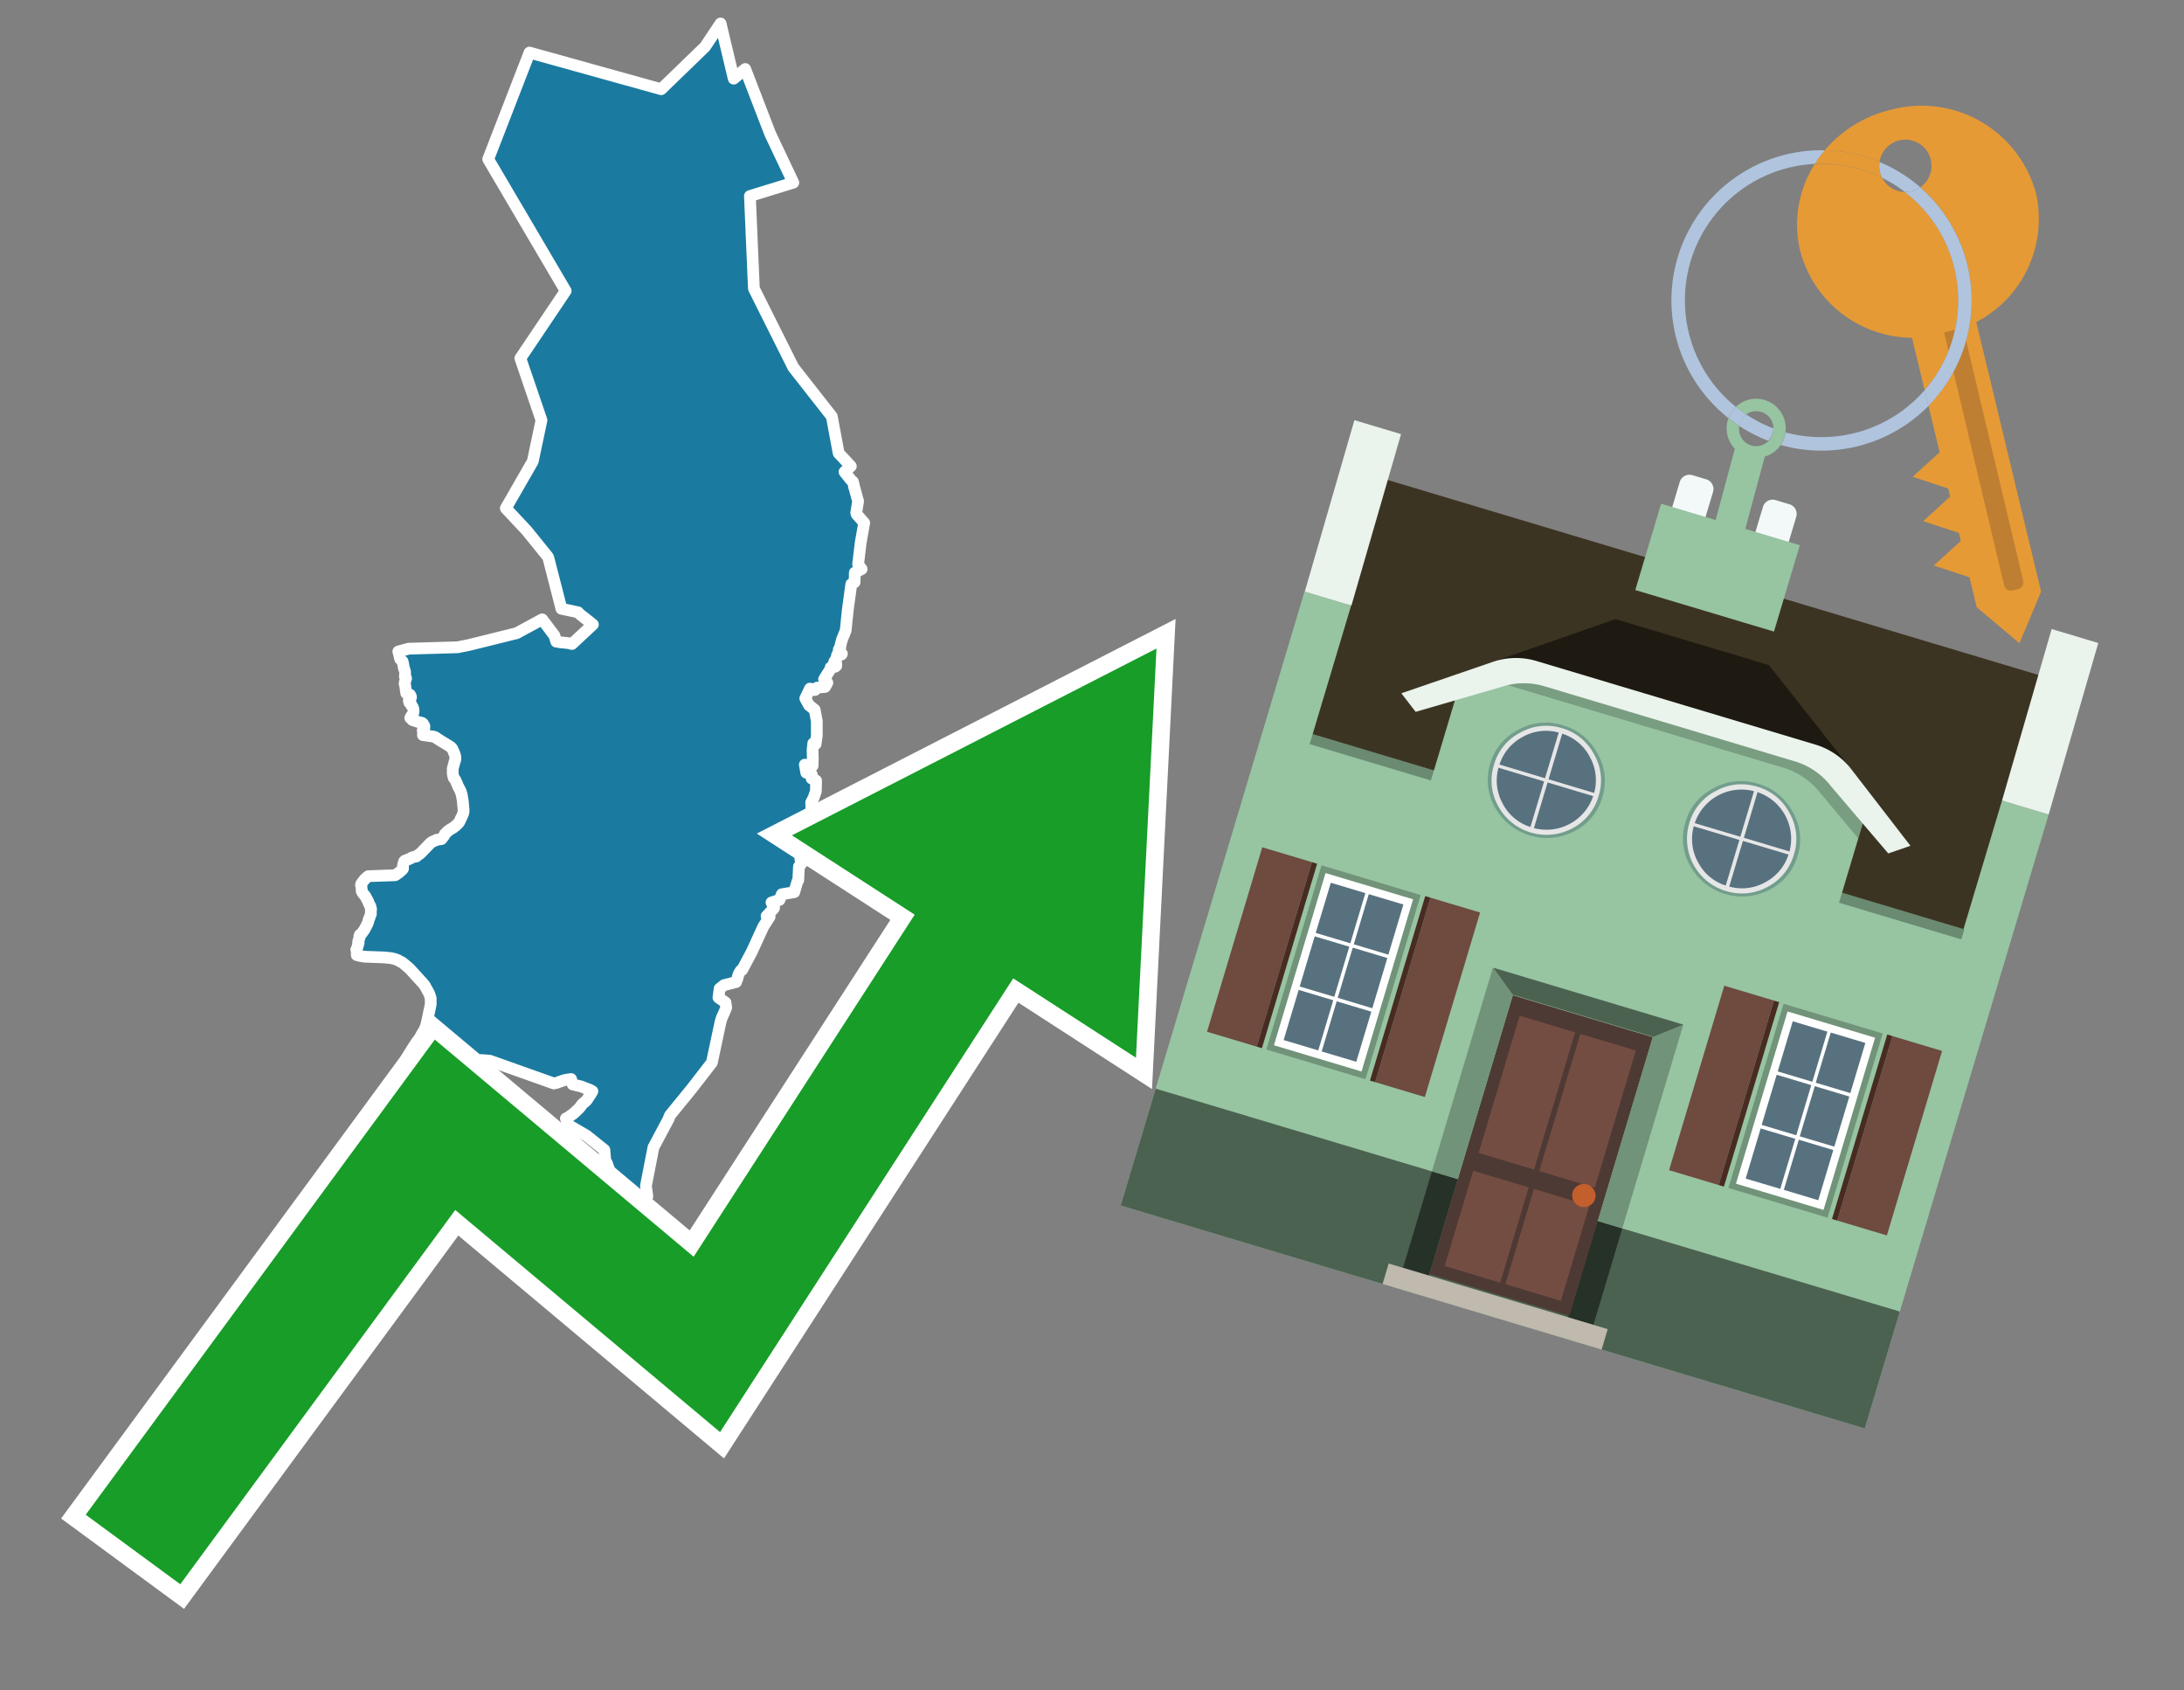 <svg id="Text" xmlns="http://www.w3.org/2000/svg" width="93.05" height="72" viewBox="0 0 93.05 72"><rect x="0" y="0" width="93.05" height="72" fill="#808080" stroke="none"/><polygon points="22.56,2.24 28.17,3.8 30.04,1.99 30.7,1 31.26,3.35 31.75,2.94 32.81,5.69 33.8,7.78 31.95,8.35 32.12,12.29 33.8,15.65 35.44,17.74 35.73,19.3 36.25,19.86 35.98,20.1 36.26,20.45 36.34,20.52 36.35,20.56 36.37,20.64 36.38,20.69 36.39,20.75 36.41,20.8 36.48,21.06 36.56,21.35 36.48,21.84 36.49,21.87 36.5,21.91 36.82,22.27 36.67,23.11 36.56,24.04 36.71,24.24 36.42,24.39 36.41,24.8 36.27,24.88 36.12,25.98 36.03,26.86 35.87,27.25 35.8,27.53 35.8,27.6 35.74,27.66 35.75,27.71 35.72,27.78 35.87,27.85 35.85,27.88 35.66,27.91 35.68,27.95 35.68,27.98 35.64,28.03 35.54,28.2 35.63,28.27 35.63,28.32 35.63,28.36 35.58,28.4 35.39,28.43 35.38,28.5 35.33,28.58 35.11,28.93 35.25,29.08 35.18,29.21 35.15,29.26 34.81,29.29 34.72,29.39 34.51,29.33 34.31,29.75 34.47,30.04 34.71,30.23 34.8,30.71 34.8,31.34 34.75,31.69 34.65,31.66 34.62,31.95 34.63,32.3 34.62,32.62 34.29,32.57 34.35,32.91 34.59,33 34.58,33.16 34.77,33.25 34.76,33.71 34.66,33.99 34.56,34.18 34.59,34.92 34.58,35.57 34.5,35.69 34.39,36.09 34.17,36.23 34.1,36.6 34.16,36.76 34.04,36.91 34.01,37.49 33.97,37.55 33.95,37.62 33.84,38 33.31,38.09 33.21,38.33 32.87,38.44 32.98,38.66 32.97,38.69 32.66,39.02 32.79,39.05 32.52,39.47 32.03,40.54 31.62,41.31 31.56,41.34 31.51,41.42 31.49,41.45 31.45,41.55 31.44,41.58 31.43,41.64 31.41,41.7 31.39,41.74 31.38,41.77 31.36,41.83 30.85,41.96 30.66,42.11 30.61,42.49 30.91,42.7 30.94,42.92 30.87,43.09 30.79,43.27 30.77,43.31 30.74,43.39 30.73,43.42 30.72,43.46 30.7,43.52 30.33,45.26 29.47,46.37 28.54,47.51 28.48,47.67 27.84,48.87 27.52,50.51 27.58,50.96 25.64,51 25.77,50.54 25.83,50.39 25.88,50.3 25.9,50.25 25.92,50.2 25.93,50 25.94,49.92 25.94,49.89 25.94,49.83 25.94,49.8 25.93,49.74 25.91,49.7 25.85,49.53 25.79,49.44 25.75,48.98 24.99,48.37 24.22,47.92 24.11,47.64 24.21,47.59 24.45,47.42 24.5,47.37 24.67,47.21 24.75,47.11 24.8,47.04 24.83,47.01 24.97,46.89 25.02,46.83 25.04,46.8 25.06,46.77 25.1,46.7 25.12,46.67 25.15,46.63 25.2,46.55 25.24,46.48 25.13,46.42 24.87,46.32 24.74,46.27 24.52,46.22 24.4,46.19 24.35,46.03 24.33,45.96 24.07,46 23.89,46.06 23.8,46.09 23.73,46.12 23.6,46.15 20.87,45.18 20.49,45.15 20.08,45.22 19.8,45.31 19.75,45.34 19.34,45.57 19.12,45.67 19.04,45.72 18.96,45.79 18.89,45.84 18.81,45.87 18.74,45.92 17.25,45.76 17.23,45.62 17.24,45.42 17.31,45.11 17.34,45.04 17.46,44.84 17.54,44.71 17.61,44.6 17.7,44.47 17.72,44.43 17.88,44.22 17.97,44.05 18.08,43.87 18.11,43.8 18.15,43.7 18.18,43.59 18.35,42.78 18.35,42.52 18.32,42.42 18.29,42.34 18.28,42.31 18.13,42.04 18.12,42.01 18.01,41.87 17.47,41.28 17.44,41.25 17.37,41.19 17.29,41.12 17.13,40.99 17.04,40.95 16.96,40.9 16.83,40.85 16.66,40.81 16.36,40.78 15.55,40.75 15.35,40.72 15.2,40.68 15.2,40.49 15.18,40.45 15.2,40.41 15.21,40.38 15.22,40.35 15.24,40.31 15.24,40.28 15.25,40.24 15.27,40.2 15.28,40.17 15.26,40.13 15.26,40.1 15.27,40.07 15.29,40.02 15.3,39.99 15.32,39.93 15.31,39.89 15.32,39.85 15.33,39.82 15.39,39.78 15.42,39.75 15.44,39.72 15.47,39.67 15.5,39.64 15.53,39.59 15.55,39.55 15.57,39.51 15.62,39.42 15.63,39.39 15.66,39.34 15.67,39.31 15.68,39.28 15.69,39.25 15.7,39.2 15.71,39.16 15.73,39.13 15.74,39.1 15.78,38.98 15.8,38.94 15.8,38.9 15.8,38.87 15.8,38.82 15.8,38.78 15.81,38.73 15.78,38.6 15.76,38.57 15.74,38.53 15.71,38.47 15.69,38.41 15.68,38.38 15.63,38.3 15.61,38.26 15.59,38.22 15.57,38.18 15.54,38.14 15.47,38.06 15.41,37.96 15.41,37.93 15.41,37.86 15.4,37.8 15.4,37.76 15.38,37.7 15.39,37.65 15.43,37.59 15.49,37.52 15.53,37.46 15.57,37.42 15.61,37.39 15.65,37.35 15.69,37.32 16.83,37.28 16.9,37.24 16.93,37.21 17,37.17 17.04,37.13 17.12,37.06 17.15,37.03 17.17,37 17.17,36.96 17.17,36.86 17.18,36.82 17.19,36.79 17.21,36.72 17.22,36.69 17.25,36.66 17.33,36.63 17.48,36.57 17.52,36.54 17.59,36.51 17.74,36.48 17.78,36.44 17.84,36.4 17.9,36.36 17.94,36.32 18.29,35.96 18.33,35.92 18.36,35.89 18.41,35.86 18.47,35.83 18.55,35.8 18.6,35.77 18.81,35.74 18.88,35.65 18.92,35.6 18.95,35.53 18.98,35.5 19.02,35.46 19.06,35.42 19.1,35.39 19.15,35.35 19.25,35.29 19.32,35.25 19.36,35.21 19.41,35.18 19.45,35.14 19.51,35.08 19.54,35.05 19.56,35.02 19.58,34.99 19.63,34.88 19.64,34.85 19.66,34.82 19.7,34.73 19.71,34.7 19.73,34.66 19.74,34.62 19.75,34.58 19.75,34.53 19.75,34.48 19.75,34.44 19.74,34.41 19.74,34.35 19.73,34.3 19.73,34.25 19.72,34.15 19.71,34.07 19.69,33.96 19.68,33.9 19.67,33.84 19.65,33.79 19.64,33.74 19.61,33.67 19.58,33.61 19.56,33.58 19.55,33.55 19.52,33.5 19.5,33.45 19.47,33.37 19.44,33.31 19.4,33.22 19.33,33.13 19.32,33.09 19.31,33.06 19.29,32.95 19.29,32.83 19.29,32.77 19.29,32.73 19.3,32.69 19.31,32.66 19.35,32.52 19.36,32.47 19.37,32.43 19.39,32.39 19.4,32.35 19.4,32.25 19.39,32.19 19.38,32.15 19.36,32.1 19.34,32.05 19.32,32 19.28,31.91 19.26,31.88 19.23,31.84 19.19,31.81 19.1,31.75 18.87,31.61 18.8,31.57 18.74,31.53 18.66,31.48 18.61,31.45 18.58,31.42 18.5,31.38 18.02,31.31 18.02,31.27 18.07,31.24 18.07,31.2 18.04,31.17 18.01,31.12 18.02,31.09 18.06,31.04 18.08,31 18.08,30.93 18.06,30.89 18.04,30.86 18.02,30.82 17.98,30.79 17.85,30.76 17.57,30.67 17.55,30.64 17.52,30.61 17.48,30.58 17.5,30.54 17.53,30.49 17.57,30.46 17.59,30.43 17.6,30.39 17.61,30.35 17.62,30.31 17.62,30.27 17.61,30.19 17.59,30.14 17.58,30.11 17.54,30.07 17.51,30.01 17.51,29.98 17.45,29.94 17.43,29.9 17.42,29.86 17.42,29.83 17.45,29.79 17.51,29.71 17.51,29.68 17.49,29.63 17.47,29.59 17.41,29.56 17.31,29.53 17.3,29.5 17.3,29.47 17.29,29.42 17.26,29.17 17.24,29.14 17.24,29.11 17.25,29.05 17.26,29.02 17.27,28.99 17.28,28.96 17.3,28.9 17.29,28.86 17.25,28.82 17.25,28.79 17.26,28.76 17.26,28.73 17.26,28.7 17.26,28.66 17.26,28.63 17.24,28.54 17.21,28.47 17.17,28.24 17.15,28.17 17.11,28.14 17.08,28.1 17.05,28.07 16.99,27.82 16.97,27.75 17.41,27.63 19.49,27.57 19.95,27.48 22.01,26.97 23.1,26.38 23.62,27.07 23.7,27.33 23.89,27.36 24.2,27.39 24.37,27.43 25.26,26.6 24.73,26.18 24.65,26.11 24.63,26.08 23.92,25.93 23.36,23.75 23.33,23.7 22.44,22.6 21.55,21.65 22.7,19.65 23.07,17.9 22.17,15.26 24.1,12.39 20.8,6.78 " fill="#1b7aa0" stroke="#fff" stroke-linejoin="round" stroke-width="0.5"/><polygon points="49.272 27.624 33.741 35.58 38.97 38.959 29.553 53.529 18.525 44.281 3.652 64.518 7.681 67.479 19.396 51.538 30.678 60.999 43.169 41.673 48.398 45.053 49.272 27.624" fill="none" stroke="#fff" stroke-miterlimit="10" stroke-width="1.5"/><polygon points="49.272 27.624 33.741 35.58 38.97 38.959 29.553 53.529 18.525 44.281 3.652 64.518 7.681 67.479 19.396 51.538 30.678 60.999 43.169 41.673 48.398 45.053 49.272 27.624" fill="#179d28"/><path d="M80.19,7.577a1.16,1.16,0,0,1-.094-.251,1.114,1.114,0,0,1-.018-.429A6.367,6.367,0,0,0,77.743,6.4a5.269,5.269,0,0,0-.423.577c.1,0,.192-.007.288-.007A5.794,5.794,0,0,1,80.19,7.577Z" fill="#e69a35"/><path d="M77.608,6.4A6.394,6.394,0,0,0,73.64,17.81a1.26,1.26,0,0,1,.317-.48A5.821,5.821,0,0,1,77.32,6.981a5.269,5.269,0,0,1,.423-.577Z" fill="#b0c4de"/><path d="M84.2,13.72a4.962,4.962,0,0,0,2.545-5.48,5.047,5.047,0,0,0-6.179-3.566A5.322,5.322,0,0,0,77.743,6.4a6.367,6.367,0,0,1,2.335.493,1.114,1.114,0,1,1,1.736,1.084,6.392,6.392,0,0,1,.347,9.3l.479,1.985-.438.4-.716.648.92.3.6.2.082.341-.438.4-.716.648.92.3.605.2.082.341-.438.4-.716.649.92.3.605.2.307,1.274,1.821,1.534.921-2.2Z" fill="#e69a35"/><path d="M81.154,8.179a1.115,1.115,0,0,1-.964-.6,5.794,5.794,0,0,0-2.582-.6c-.1,0-.192,0-.288.007a4.783,4.783,0,0,0-.625,3.685,4.962,4.962,0,0,0,4.765,3.715L82,16.617a5.82,5.82,0,0,0-.846-8.438Z" fill="#e69a35"/><path d="M74.1,18.142a6.386,6.386,0,0,0,1.232.63.73.73,0,0,0,.224-.527h0a5.783,5.783,0,0,1-1.159-.593A.733.733,0,0,0,74.1,18.142Z" fill="#b0c4de"/><path d="M74.4,17.652q-.228-.152-.44-.322a1.26,1.26,0,0,0-.317.48c.148.117.3.228.46.332A.733.733,0,0,1,74.4,17.652Z" fill="#b0c4de"/><path d="M74.824,16.984a1.257,1.257,0,0,0-.867.346c.141.114.288.222.44.322a.731.731,0,0,1,1.159.593h0a.732.732,0,1,1-1.463,0,.7.7,0,0,1,.007-.1c-.158-.1-.312-.215-.46-.332a1.258,1.258,0,0,0,.273,1.3l-.979,3.635,1.275.341.98-3.639a1.266,1.266,0,0,0,.681-.5,1.249,1.249,0,0,0,.2-.538,1.328,1.328,0,0,0,.012-.168A1.262,1.262,0,0,0,74.824,16.984Z" fill="#97c4a1"/><path d="M85.974,25.1l-.226.053a.3.3,0,0,1-.362-.223l-2.56-10.777.81-.193L86.2,24.736A.3.3,0,0,1,85.974,25.1Z" fill="#bf7f32"/><path d="M80.1,7.326a1.16,1.16,0,0,0,.094.251,5.833,5.833,0,0,1,.964.6,1.137,1.137,0,0,0,.287-.031,1.108,1.108,0,0,0,.373-.167A6.371,6.371,0,0,0,80.078,6.9,1.114,1.114,0,0,0,80.1,7.326Z" fill="#b0c4de"/><path d="M77.608,18.618a5.836,5.836,0,0,1-1.534-.2,1.24,1.24,0,0,1-.2.537,6.4,6.4,0,0,0,6.291-1.666L82,16.617A5.807,5.807,0,0,1,77.608,18.618Z" fill="#b0c4de"/><path d="M81.814,7.981a1.108,1.108,0,0,1-.373.167,1.137,1.137,0,0,1-.287.031A5.82,5.82,0,0,1,82,16.617l.161.667a6.392,6.392,0,0,0-.347-9.3Z" fill="#b0c4de"/><polygon points="83.79 39.753 55.78 31.364 58.988 20.404 86.964 28.783 83.79 39.753 83.79 39.753" fill="#3c3422" fill-rule="evenodd"/><polygon points="81.705 53.32 87.284 34.692 85.297 34.097 83.656 39.575 55.926 31.269 57.567 25.791 55.579 25.196 47.746 51.348 79.451 60.844 81.705 53.32" fill="#97c4a1" fill-rule="evenodd"/><rect x="69.522" y="21.148" width="0.444" height="28.983" transform="translate(15.592 92.226) rotate(-73.326)" opacity="0.3"/><polygon points="87.284 34.692 85.297 34.097 87.411 26.793 89.398 27.388 87.284 34.692 87.284 34.692" fill="#eaf3ec" fill-rule="evenodd"/><polygon points="57.578 25.794 55.591 25.199 57.705 17.896 59.692 18.491 57.578 25.794 57.578 25.794" fill="#eaf3ec" fill-rule="evenodd"/><polygon points="79.451 60.844 80.943 55.865 49.238 46.369 47.747 51.348 79.451 60.844 79.451 60.844" fill="#4c6251" fill-rule="evenodd"/><path d="M71.566,20.528l-.522,1.743,1.418.425.523-1.744a.432.432,0,0,0-.289-.536l-.593-.177A.431.431,0,0,0,71.566,20.528Z" fill="#f3f9f8" fill-rule="evenodd"/><path d="M75.111,21.589l-.522,1.743,1.418.425.522-1.743a.43.43,0,0,0-.289-.536l-.593-.178A.43.43,0,0,0,75.111,21.589Z" fill="#f3f9f8" fill-rule="evenodd"/><polygon points="75.368 28.329 68.829 26.37 63.807 28.121 78.733 32.591 75.368 28.329" fill="#1e1a11"/><polygon points="78.248 32.422 64.442 28.287 62.236 28.998 60.064 36.247 77.453 41.455 79.651 34.116 78.248 32.422" fill="#97c4a1"/><path d="M77.74,32.516S65.088,28.725,65,28.7l-.938.43,11.892,3.562a3.175,3.175,0,0,1,1.532,1l1.685,2.02.327-1.09Z" fill-rule="evenodd" opacity="0.2"/><path d="M77.35,31.716,65.458,28.154a3.041,3.041,0,0,0-1.854.037l-3.9,1.339.611.79,3.626-1.054a3.045,3.045,0,0,1,1.855-.037l10.673,3.2A3.028,3.028,0,0,1,78,33.477l2.45,2.874.945-.325-2.518-3.26A3.036,3.036,0,0,0,77.35,31.716Z" fill="#eaf3ec"/><polygon points="76.683 23.223 70.773 21.453 69.671 25.132 75.581 26.902 76.683 23.223 76.683 23.223" fill="#97c4a1" fill-rule="evenodd"/><g id="Symbol_9_0_Layer2_0_MEMBER_8_MEMBER_21_MEMBER_0_FILL" data-name="Symbol 9 0 Layer2 0 MEMBER 8 MEMBER 21 MEMBER 0 FILL"><path d="M66.584,30.892a2.39,2.39,0,0,0-1.891.189,2.317,2.317,0,0,0-1.2,1.448A2.345,2.345,0,0,0,63.7,34.4a2.528,2.528,0,0,0,3.367,1.008,2.339,2.339,0,0,0,1.2-1.447,2.313,2.313,0,0,0-.208-1.87A2.394,2.394,0,0,0,66.584,30.892Z" fill="#729d8c"/></g><g id="Symbol_9_0_Layer2_0_MEMBER_8_MEMBER_21_MEMBER_1_FILL" data-name="Symbol 9 0 Layer2 0 MEMBER 8 MEMBER 21 MEMBER 1 FILL"><path d="M66.547,31.016a2.241,2.241,0,0,0-1.769.185,2.213,2.213,0,0,0-1.127,1.376,2.239,2.239,0,0,0,.185,1.768,2.341,2.341,0,0,0,3.145.942,2.234,2.234,0,0,0,1.126-1.376,2.207,2.207,0,0,0-.185-1.768A2.237,2.237,0,0,0,66.547,31.016Z" fill="#e6e6e6"/></g><g id="Symbol_9_0_Layer2_0_MEMBER_8_MEMBER_21_MEMBER_2_MEMBER_0_FILL" data-name="Symbol 9 0 Layer2 0 MEMBER 8 MEMBER 21 MEMBER 2 MEMBER 0 FILL"><path d="M65.787,33.284,63.843,32.7a2.036,2.036,0,0,0,.186,1.539,2.015,2.015,0,0,0,1.175.986Z" fill="#58717f"/></g><g id="Symbol_9_0_Layer2_0_MEMBER_8_MEMBER_21_MEMBER_2_MEMBER_1_FILL" data-name="Symbol 9 0 Layer2 0 MEMBER 8 MEMBER 21 MEMBER 2 MEMBER 1 FILL"><path d="M65.827,33.148l.582-1.944a2.01,2.01,0,0,0-1.523.178,2.037,2.037,0,0,0-1,1.183Z" fill="#58717f"/></g><g id="Symbol_9_0_Layer2_0_MEMBER_8_MEMBER_21_MEMBER_2_MEMBER_2_FILL" data-name="Symbol 9 0 Layer2 0 MEMBER 8 MEMBER 21 MEMBER 2 MEMBER 2 FILL"><path d="M67.878,33.91l-1.943-.582-.582,1.944a2.1,2.1,0,0,0,2.525-1.362Z" fill="#58717f"/></g><g id="Symbol_9_0_Layer2_0_MEMBER_8_MEMBER_21_MEMBER_2_MEMBER_3_FILL" data-name="Symbol 9 0 Layer2 0 MEMBER 8 MEMBER 21 MEMBER 2 MEMBER 3 FILL"><path d="M66.558,31.249l-.582,1.943,1.943.582a2.031,2.031,0,0,0-.186-1.539A2.009,2.009,0,0,0,66.558,31.249Z" fill="#58717f"/></g><g id="Symbol_9_0_Layer2_0_MEMBER_8_MEMBER_21_MEMBER_0_FILL-2" data-name="Symbol 9 0 Layer2 0 MEMBER 8 MEMBER 21 MEMBER 0 FILL"><path d="M74.9,33.384a2.4,2.4,0,0,0-1.891.189,2.316,2.316,0,0,0-1.2,1.448,2.341,2.341,0,0,0,.209,1.87A2.527,2.527,0,0,0,75.387,37.9a2.345,2.345,0,0,0,1.2-1.447,2.314,2.314,0,0,0-.209-1.87A2.389,2.389,0,0,0,74.9,33.384Z" fill="#729d8c"/></g><g id="Symbol_9_0_Layer2_0_MEMBER_8_MEMBER_21_MEMBER_1_FILL-2" data-name="Symbol 9 0 Layer2 0 MEMBER 8 MEMBER 21 MEMBER 1 FILL"><path d="M74.867,33.508a2.239,2.239,0,0,0-1.768.185,2.21,2.21,0,0,0-1.127,1.376,2.316,2.316,0,0,0,1.564,2.883,2.261,2.261,0,0,0,1.765-.173A2.237,2.237,0,0,0,76.428,36.4a2.209,2.209,0,0,0-.185-1.769A2.239,2.239,0,0,0,74.867,33.508Z" fill="#e6e6e6"/></g><g id="Symbol_9_0_Layer2_0_MEMBER_8_MEMBER_21_MEMBER_2_MEMBER_0_FILL-2" data-name="Symbol 9 0 Layer2 0 MEMBER 8 MEMBER 21 MEMBER 2 MEMBER 0 FILL"><path d="M74.107,35.776l-1.943-.582a2.031,2.031,0,0,0,.186,1.539,2.009,2.009,0,0,0,1.175.986Z" fill="#58717f"/></g><g id="Symbol_9_0_Layer2_0_MEMBER_8_MEMBER_21_MEMBER_2_MEMBER_1_FILL-2" data-name="Symbol 9 0 Layer2 0 MEMBER 8 MEMBER 21 MEMBER 2 MEMBER 1 FILL"><path d="M74.148,35.64,74.73,33.7a2.1,2.1,0,0,0-2.525,1.362Z" fill="#58717f"/></g><g id="Symbol_9_0_Layer2_0_MEMBER_8_MEMBER_21_MEMBER_2_MEMBER_2_FILL-2" data-name="Symbol 9 0 Layer2 0 MEMBER 8 MEMBER 21 MEMBER 2 MEMBER 2 FILL"><path d="M76.2,36.4l-1.943-.582-.582,1.944a2.015,2.015,0,0,0,1.523-.178A2.036,2.036,0,0,0,76.2,36.4Z" fill="#58717f"/></g><g id="Symbol_9_0_Layer2_0_MEMBER_8_MEMBER_21_MEMBER_2_MEMBER_3_FILL-2" data-name="Symbol 9 0 Layer2 0 MEMBER 8 MEMBER 21 MEMBER 2 MEMBER 3 FILL"><path d="M74.879,33.741,74.3,35.684l1.943.582a2.1,2.1,0,0,0-1.361-2.525Z" fill="#58717f"/></g><polygon points="51.426 43.946 53.542 44.58 55.896 36.723 53.78 36.089 51.426 43.946 51.426 43.946" fill="#6e4a3f" fill-rule="evenodd"/><polygon points="53.542 44.58 53.764 44.647 56.117 36.789 55.896 36.723 53.542 44.58 53.542 44.58" fill="#482b22" fill-rule="evenodd"/><polygon points="60.706 46.726 58.59 46.092 60.943 38.235 63.059 38.868 60.706 46.726 60.706 46.726" fill="#6e4a3f" fill-rule="evenodd"/><polygon points="58.59 46.092 58.368 46.026 60.722 38.168 60.943 38.235 58.59 46.092 58.59 46.092" fill="#482b22" fill-rule="evenodd"/><rect x="53.146" y="39.209" width="8.19" height="4.408" transform="translate(1.145 84.365) rotate(-73.326)" fill="#719379"/><polygon points="60.205 38.304 56.474 37.187 54.277 44.522 58.008 45.639 60.205 38.304 60.205 38.304" fill="#fff" fill-rule="evenodd"/><path d="M59.792,38.527l-.64,2.136-1.474-.442.639-2.135,1.475.441Zm-1.621-.485-.64,2.136-1.474-.442L56.7,37.6l1.474.442Zm-2.158,1.84,1.475.441-.64,2.136-1.474-.441.639-2.136Zm-.683,2.282,1.474.441-.639,2.136L54.69,44.3l.64-2.135Zm.981,2.621.639-2.136,1.475.442-.64,2.135-1.474-.441Zm2.158-1.84L56.994,42.5l.64-2.136,1.474.442-.639,2.136Z" fill="#58717f" fill-rule="evenodd"/><polygon points="80.39 52.621 78.274 51.988 80.628 44.13 82.743 44.764 80.39 52.621 80.39 52.621" fill="#6e4a3f" fill-rule="evenodd"/><polygon points="78.274 51.988 78.053 51.921 80.406 44.064 80.628 44.13 78.274 51.988 78.274 51.988" fill="#482b22" fill-rule="evenodd"/><polygon points="71.111 49.842 73.227 50.476 75.58 42.619 73.464 41.985 71.111 49.842 71.111 49.842" fill="#6e4a3f" fill-rule="evenodd"/><polygon points="73.227 50.476 73.448 50.542 75.802 42.685 75.58 42.619 73.227 50.476 73.227 50.476" fill="#482b22" fill-rule="evenodd"/><rect x="72.83" y="45.105" width="8.19" height="4.408" transform="translate(9.534 107.426) rotate(-73.326)" fill="#719379"/><polygon points="76.159 43.083 79.889 44.2 77.692 51.535 73.962 50.418 76.159 43.083 76.159 43.083" fill="#fff" fill-rule="evenodd"/><path d="M76.381,43.5l1.475.442-.64,2.135-1.475-.441.64-2.136ZM78,43.981l1.474.442-.64,2.136-1.474-.442L78,43.981Zm.791,2.724-.64,2.135L76.679,48.4l.64-2.136,1.474.442Zm-.684,2.282-.639,2.135L76,50.68l.64-2.135,1.474.442Zm-2.26,1.65L74.375,50.2l.639-2.135,1.475.441-.64,2.136Zm-.791-2.724.64-2.135,1.474.441-.639,2.136-1.475-.442Z" fill="#58717f" fill-rule="evenodd"/><polygon points="67.888 56.431 69.118 52.323 68.019 51.994 66.789 56.102 67.888 56.431 67.888 56.431" fill="#263128" fill-rule="evenodd"/><polygon points="60.877 54.331 62.108 50.223 61.007 49.894 59.776 54.002 60.877 54.331 60.877 54.331" fill="#263128" fill-rule="evenodd"/><g id="Symbol_9_0_Layer2_0_MEMBER_8_MEMBER_12_MEMBER_0_FILL" data-name="Symbol 9 0 Layer2 0 MEMBER 8 MEMBER 12 MEMBER 0 FILL"><path d="M70.418,44.178l-5.965-1.786L60.9,54.27l5.964,1.786Z" fill="#4e3a34"/></g><g id="Symbol_9_0_Layer2_0_MEMBER_8_MEMBER_12_MEMBER_1_MEMBER_0_FILL" data-name="Symbol 9 0 Layer2 0 MEMBER 8 MEMBER 12 MEMBER 1 MEMBER 0 FILL"><path d="M65.358,49.815l1.75-5.843-2.363-.708L63,49.107Z" fill="#744d42"/></g><g id="Symbol_9_0_Layer2_0_MEMBER_8_MEMBER_12_MEMBER_1_MEMBER_1_FILL" data-name="Symbol 9 0 Layer2 0 MEMBER 8 MEMBER 12 MEMBER 1 MEMBER 1 FILL"><path d="M67.331,44.039l-1.75,5.842,2.364.708,1.75-5.842Z" fill="#744d42"/></g><g id="Symbol_9_0_Layer2_0_MEMBER_8_MEMBER_12_MEMBER_2_MEMBER_0_FILL" data-name="Symbol 9 0 Layer2 0 MEMBER 8 MEMBER 12 MEMBER 2 MEMBER 0 FILL"><path d="M63.915,54.633l1.215-4.058-2.363-.707-1.215,4.057Z" fill="#744d42"/></g><g id="Symbol_9_0_Layer2_0_MEMBER_8_MEMBER_12_MEMBER_2_MEMBER_1_FILL" data-name="Symbol 9 0 Layer2 0 MEMBER 8 MEMBER 12 MEMBER 2 MEMBER 1 FILL"><path d="M66.5,55.407l1.215-4.057-2.363-.708L64.138,54.7Z" fill="#744d42"/></g><g id="Symbol_9_0_Layer2_0_MEMBER_8_MEMBER_13_FILL" data-name="Symbol 9 0 Layer2 0 MEMBER 8 MEMBER 13 FILL"><path d="M67.959,51.058a.439.439,0,0,0-.045-.367.487.487,0,0,0-.669-.2.445.445,0,0,0-.239.282.457.457,0,0,0,.041.378.481.481,0,0,0,.293.242.459.459,0,0,0,.377-.042A.453.453,0,0,0,67.959,51.058Z" fill="#c35e2d"/></g><g id="Symbol_9_0_Layer2_0_MEMBER_8_MEMBER_14_FILL" data-name="Symbol 9 0 Layer2 0 MEMBER 8 MEMBER 14 FILL"><path d="M64.557,42.047l-.951-.833-2.6,8.68,1.1.329Z" fill="#719379"/></g><g id="Symbol_9_0_Layer2_0_MEMBER_8_MEMBER_15_FILL" data-name="Symbol 9 0 Layer2 0 MEMBER 8 MEMBER 15 FILL"><path d="M71.718,43.643l-1.2.19L68.072,52.01l1.046.313Z" fill="#719379"/></g><g id="Symbol_9_0_Layer2_0_MEMBER_8_MEMBER_16_FILL" data-name="Symbol 9 0 Layer2 0 MEMBER 8 MEMBER 16 FILL"><path d="M63.627,41.22l.836,1.156,5.961,1.786,1.294-.519Z" fill="#4c6251"/></g><polygon points="58.905 54.69 59.166 53.819 68.498 56.614 68.237 57.485 58.905 54.69 58.905 54.69" fill="#c0b9ad" fill-rule="evenodd"/></svg>